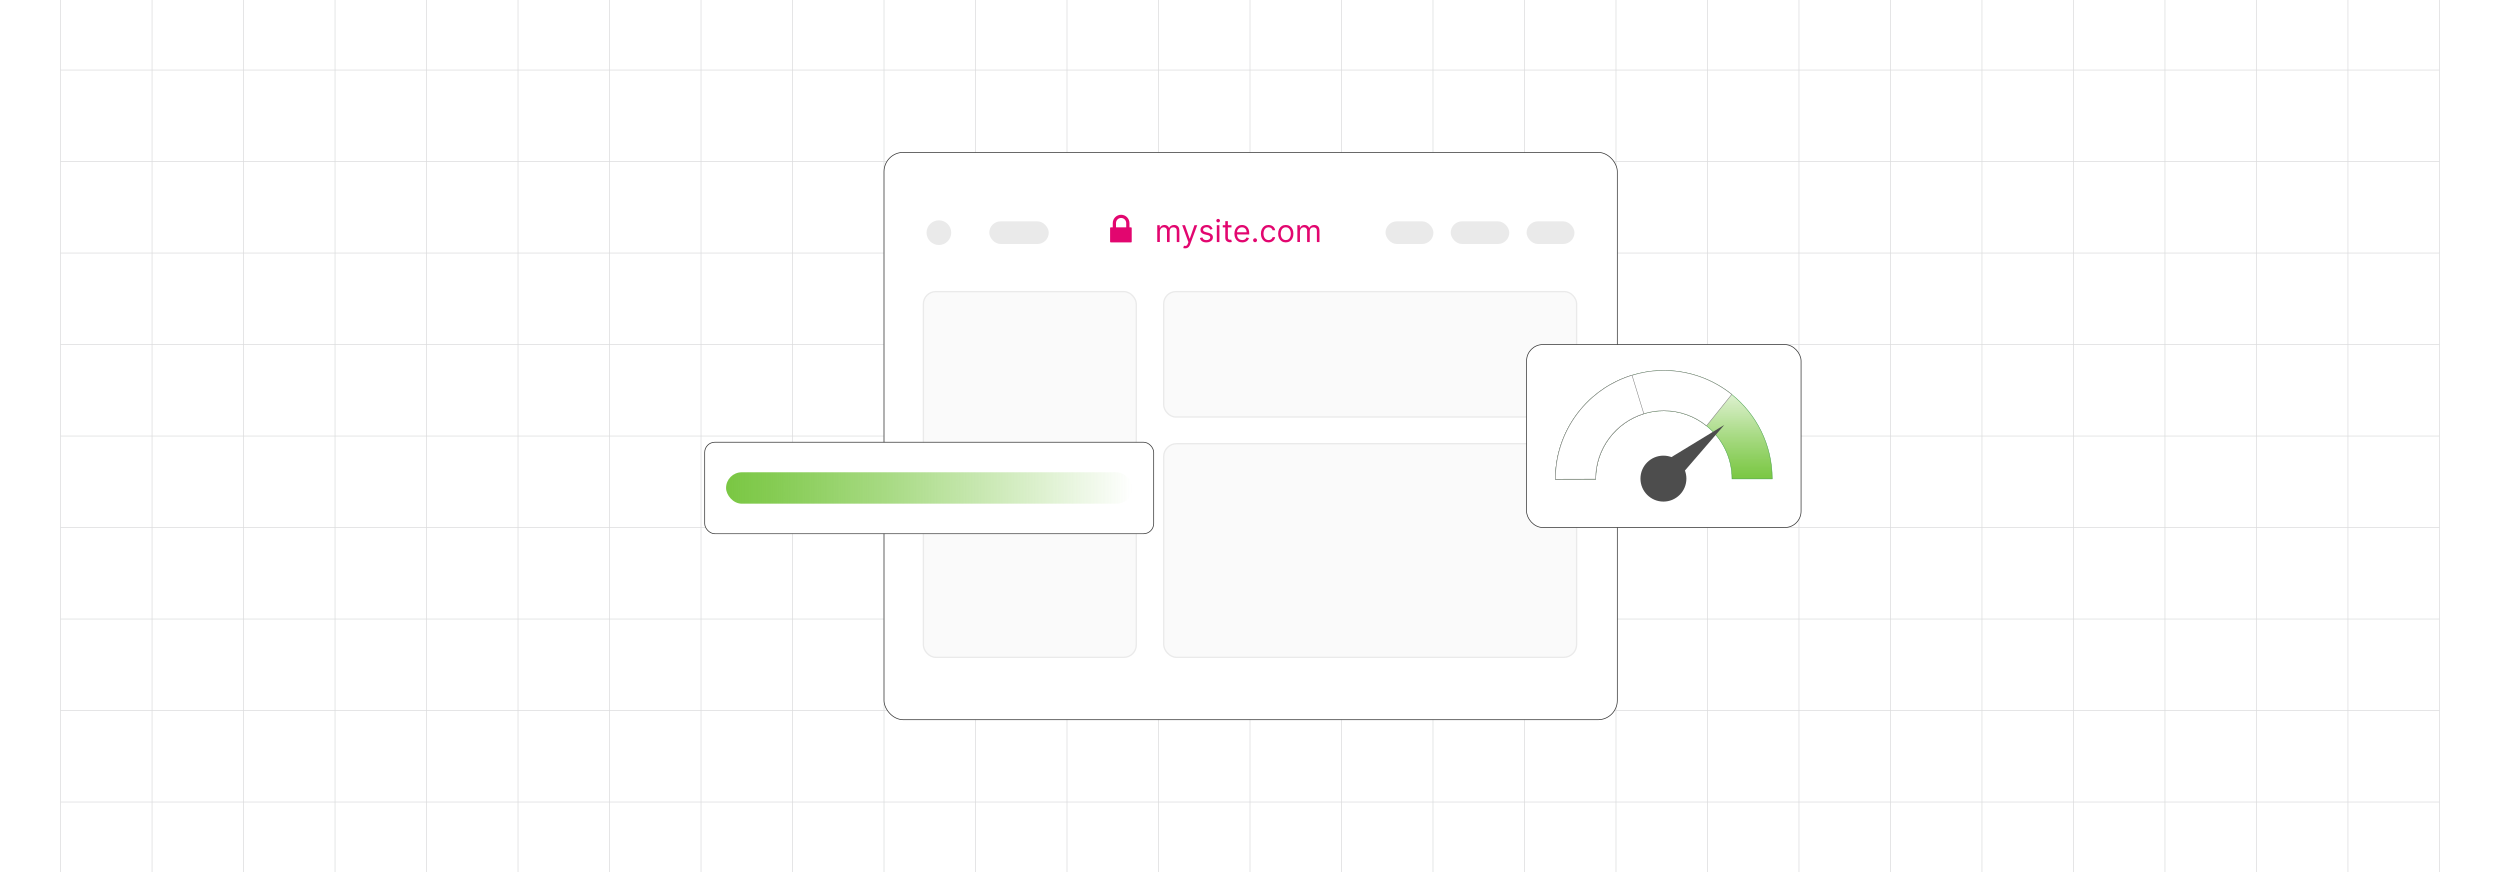 <?xml version="1.0" encoding="UTF-8"?><svg id="Layer_1" xmlns="http://www.w3.org/2000/svg" xmlns:xlink="http://www.w3.org/1999/xlink" viewBox="0 0 860 300"><defs><clipPath id="clippath"><rect y="0" width="860" height="300" fill="none" stroke-width="0"/></clipPath><linearGradient id="linear-gradient" x1="572.357" y1="164.865" x2="572.357" y2="127.453" gradientUnits="userSpaceOnUse"><stop offset="0" stop-color="#7ac743"/><stop offset=".13" stop-color="#7ac743" stop-opacity=".905"/><stop offset=".394" stop-color="#7ac743" stop-opacity=".66"/><stop offset=".763" stop-color="#7ac743" stop-opacity=".269"/><stop offset="1" stop-color="#7ac743" stop-opacity="0"/></linearGradient><filter id="drop-shadow-1" filterUnits="userSpaceOnUse"><feOffset dx="2" dy="2"/><feGaussianBlur result="blur" stdDeviation="3"/><feFlood flood-color="#333" flood-opacity=".07"/><feComposite in2="blur" operator="in"/><feComposite in="SourceGraphic"/></filter><linearGradient id="linear-gradient-2" x1="247.766" y1="165.865" x2="387.516" y2="165.865" gradientUnits="userSpaceOnUse"><stop offset="0" stop-color="#7ac743"/><stop offset=".13" stop-color="#7ac743" stop-opacity=".905"/><stop offset=".394" stop-color="#7ac743" stop-opacity=".66"/><stop offset=".763" stop-color="#7ac743" stop-opacity=".269"/><stop offset="1" stop-color="#7ac743" stop-opacity="0"/></linearGradient></defs><rect y="0" width="860" height="300" rx="5" ry="5" fill="#fff" stroke-width="0"/><rect y="0" width="860" height="300" rx="5" ry="5" fill="#fff" stroke-width="0"/><g clip-path="url(#clippath)"><rect y="0" width="860" height="300" rx="5" ry="5" fill="#fff" stroke-width="0"/><rect x="20.832" y="-7.373" width="818.338" height="314.746" fill="none" stroke="#dbdcdd" stroke-miterlimit="10" stroke-width=".25"/><line x1="20.83" y1="275.899" x2="839.168" y2="275.899" fill="none" stroke="#dbdcdd" stroke-miterlimit="10" stroke-width=".25"/><line x1="20.83" y1="244.424" x2="839.168" y2="244.424" fill="none" stroke="#dbdcdd" stroke-miterlimit="10" stroke-width=".25"/><line x1="20.83" y1="212.949" x2="839.168" y2="212.949" fill="none" stroke="#dbdcdd" stroke-miterlimit="10" stroke-width=".25"/><line x1="20.83" y1="181.475" x2="839.168" y2="181.475" fill="none" stroke="#dbdcdd" stroke-miterlimit="10" stroke-width=".25"/><line x1="20.83" y1="150" x2="839.168" y2="150" fill="none" stroke="#dbdcdd" stroke-miterlimit="10" stroke-width=".25"/><line x1="20.83" y1="118.526" x2="839.168" y2="118.526" fill="none" stroke="#dbdcdd" stroke-miterlimit="10" stroke-width=".25"/><line x1="20.83" y1="87.051" x2="839.168" y2="87.051" fill="none" stroke="#dbdcdd" stroke-miterlimit="10" stroke-width=".25"/><line x1="20.83" y1="55.577" x2="839.168" y2="55.577" fill="none" stroke="#dbdcdd" stroke-miterlimit="10" stroke-width=".25"/><line x1="20.83" y1="24.102" x2="839.168" y2="24.102" fill="none" stroke="#dbdcdd" stroke-miterlimit="10" stroke-width=".25"/><polyline points="807.692 307.373 807.692 275.896 807.692 244.428 807.692 212.95 807.692 181.473 807.692 150.005 807.692 118.527 807.692 87.05 807.692 55.582 807.692 55.572 807.692 24.104 807.692 -7.373" fill="none" stroke="#dbdcdd" stroke-miterlimit="10" stroke-width=".25"/><polyline points="776.215 307.373 776.215 275.896 776.215 244.428 776.215 212.95 776.215 181.473 776.215 150.005 776.215 118.527 776.215 87.05 776.215 55.582 776.215 55.572 776.215 24.104 776.215 -7.373" fill="none" stroke="#dbdcdd" stroke-miterlimit="10" stroke-width=".25"/><polyline points="744.747 307.373 744.747 275.896 744.747 244.428 744.747 212.95 744.747 181.473 744.747 150.005 744.747 118.527 744.747 87.05 744.747 55.582 744.747 55.572 744.747 24.104 744.747 -7.373" fill="none" stroke="#dbdcdd" stroke-miterlimit="10" stroke-width=".25"/><polyline points="713.269 307.373 713.269 275.896 713.269 244.428 713.269 212.95 713.269 181.473 713.269 150.005 713.269 118.527 713.269 87.05 713.269 55.582 713.269 55.572 713.269 24.104 713.269 -7.373" fill="none" stroke="#dbdcdd" stroke-miterlimit="10" stroke-width=".25"/><polyline points="681.792 307.373 681.792 275.896 681.792 244.428 681.792 212.95 681.792 181.473 681.792 150.005 681.792 118.527 681.792 87.05 681.792 55.582 681.792 55.572 681.792 24.104 681.792 -7.373" fill="none" stroke="#dbdcdd" stroke-miterlimit="10" stroke-width=".25"/><polyline points="650.324 307.373 650.324 275.896 650.324 244.428 650.324 212.95 650.324 181.473 650.324 150.005 650.324 118.527 650.324 87.05 650.324 55.582 650.324 55.572 650.324 24.104 650.324 -7.373" fill="none" stroke="#dbdcdd" stroke-miterlimit="10" stroke-width=".25"/><polyline points="618.847 307.373 618.847 275.896 618.847 244.428 618.847 212.95 618.847 181.473 618.847 150.005 618.847 118.527 618.847 87.05 618.847 55.582 618.847 55.572 618.847 24.104 618.847 -7.373" fill="none" stroke="#dbdcdd" stroke-miterlimit="10" stroke-width=".25"/><polyline points="587.369 307.373 587.369 275.896 587.369 244.428 587.369 212.95 587.369 181.473 587.369 150.005 587.369 118.527 587.369 87.05 587.369 55.582 587.369 55.572 587.369 24.104 587.369 -7.373" fill="none" stroke="#dbdcdd" stroke-miterlimit="10" stroke-width=".25"/><polyline points="555.901 307.373 555.901 275.896 555.901 244.428 555.901 212.95 555.901 181.473 555.901 150.005 555.901 118.527 555.901 87.05 555.901 55.582 555.901 55.572 555.901 24.104 555.901 -7.373" fill="none" stroke="#dbdcdd" stroke-miterlimit="10" stroke-width=".25"/><polyline points="524.424 307.373 524.424 275.896 524.424 244.428 524.424 212.95 524.424 181.473 524.424 150.005 524.424 118.527 524.424 87.05 524.424 55.582 524.424 55.572 524.424 24.104 524.424 -7.373" fill="none" stroke="#dbdcdd" stroke-miterlimit="10" stroke-width=".25"/><polyline points="492.946 307.373 492.946 275.896 492.946 244.428 492.946 212.95 492.946 181.473 492.946 150.005 492.946 118.527 492.946 87.05 492.946 55.582 492.946 55.572 492.946 24.104 492.946 -7.373" fill="none" stroke="#dbdcdd" stroke-miterlimit="10" stroke-width=".25"/><polyline points="461.478 307.373 461.478 275.896 461.478 244.428 461.478 212.95 461.478 181.473 461.478 150.005 461.478 118.527 461.478 87.05 461.478 55.582 461.478 55.572 461.478 24.104 461.478 -7.373" fill="none" stroke="#dbdcdd" stroke-miterlimit="10" stroke-width=".25"/><polyline points="430.001 307.373 430.001 275.896 430.001 244.428 430.001 212.95 430.001 181.473 430.001 150.005 430.001 118.527 430.001 87.05 430.001 55.582 430.001 55.572 430.001 24.104 430.001 -7.373" fill="none" stroke="#dbdcdd" stroke-miterlimit="10" stroke-width=".25"/><polyline points="398.523 307.373 398.523 275.896 398.523 244.428 398.523 212.95 398.523 181.473 398.523 150.005 398.523 118.527 398.523 87.05 398.523 55.582 398.523 55.572 398.523 24.104 398.523 -7.373" fill="none" stroke="#dbdcdd" stroke-miterlimit="10" stroke-width=".25"/><polyline points="367.046 307.373 367.046 275.896 367.046 244.428 367.046 212.95 367.046 181.473 367.046 150.005 367.046 118.527 367.046 87.05 367.046 55.582 367.046 55.572 367.046 24.104 367.046 -7.373" fill="none" stroke="#dbdcdd" stroke-miterlimit="10" stroke-width=".25"/><polyline points="335.578 307.373 335.578 275.896 335.578 244.428 335.578 212.95 335.578 181.473 335.578 150.005 335.578 118.527 335.578 87.05 335.578 55.582 335.578 55.572 335.578 24.104 335.578 -7.373" fill="none" stroke="#dbdcdd" stroke-miterlimit="10" stroke-width=".25"/><polyline points="304.101 307.373 304.101 275.896 304.101 244.428 304.101 212.95 304.101 181.473 304.101 150.005 304.101 118.527 304.101 87.05 304.101 55.582 304.101 55.572 304.101 24.104 304.101 -7.373" fill="none" stroke="#dbdcdd" stroke-miterlimit="10" stroke-width=".25"/><polyline points="272.623 307.373 272.623 275.896 272.623 244.428 272.623 212.95 272.623 181.473 272.623 150.005 272.623 118.527 272.623 87.05 272.623 55.582 272.623 55.572 272.623 24.104 272.623 -7.373" fill="none" stroke="#dbdcdd" stroke-miterlimit="10" stroke-width=".25"/><polyline points="241.155 307.373 241.155 275.896 241.155 244.428 241.155 212.95 241.155 181.473 241.155 150.005 241.155 118.527 241.155 87.05 241.155 55.582 241.155 55.572 241.155 24.104 241.155 -7.373" fill="none" stroke="#dbdcdd" stroke-miterlimit="10" stroke-width=".25"/><polyline points="209.678 307.373 209.678 275.896 209.678 244.428 209.678 212.95 209.678 181.473 209.678 150.005 209.678 118.527 209.678 87.05 209.678 55.582 209.678 55.572 209.678 24.104 209.678 -7.373" fill="none" stroke="#dbdcdd" stroke-miterlimit="10" stroke-width=".25"/><polyline points="178.2 307.373 178.2 275.896 178.2 244.428 178.2 212.95 178.2 181.473 178.2 150.005 178.2 118.527 178.2 87.05 178.2 55.582 178.2 55.572 178.2 24.104 178.2 -7.373" fill="none" stroke="#dbdcdd" stroke-miterlimit="10" stroke-width=".25"/><polyline points="146.732 307.373 146.732 275.896 146.732 244.428 146.732 212.95 146.732 181.473 146.732 150.005 146.732 118.527 146.732 87.05 146.732 55.582 146.732 55.572 146.732 24.104 146.732 -7.373" fill="none" stroke="#dbdcdd" stroke-miterlimit="10" stroke-width=".25"/><polyline points="115.255 307.373 115.255 275.896 115.255 244.428 115.255 212.95 115.255 181.473 115.255 150.005 115.255 118.527 115.255 87.05 115.255 55.582 115.255 55.572 115.255 24.104 115.255 -7.373" fill="none" stroke="#dbdcdd" stroke-miterlimit="10" stroke-width=".25"/><polyline points="83.777 307.373 83.777 275.896 83.777 244.428 83.777 212.95 83.777 181.473 83.777 150.005 83.777 118.527 83.777 87.05 83.777 55.582 83.777 55.572 83.777 24.104 83.777 -7.373" fill="none" stroke="#dbdcdd" stroke-miterlimit="10" stroke-width=".25"/><polyline points="52.309 307.373 52.309 275.896 52.309 244.428 52.309 212.95 52.309 181.473 52.309 150.005 52.309 118.527 52.309 87.05 52.309 55.582 52.309 55.572 52.309 24.104 52.309 -7.373" fill="none" stroke="#dbdcdd" stroke-miterlimit="10" stroke-width=".25"/></g><rect x="304.101" y="52.419" width="252.258" height="195.163" rx="6.632" ry="6.632" fill="#fff" stroke="#333" stroke-miterlimit="10" stroke-width=".25"/><circle cx="322.977" cy="80.038" r="4.244" fill="#eaeaea" stroke-width="0"/><rect x="340.317" y="76.144" width="20.457" height="7.788" rx="3.894" ry="3.894" fill="#eaeaea" stroke-width="0"/><rect x="476.62" y="76.144" width="16.474" height="7.788" rx="3.894" ry="3.894" fill="#eaeaea" stroke-width="0"/><rect x="499.048" y="76.144" width="20.144" height="7.788" rx="3.894" ry="3.894" fill="#eaeaea" stroke-width="0"/><rect x="525.145" y="76.144" width="16.474" height="7.788" rx="3.894" ry="3.894" fill="#eaeaea" stroke-width="0"/><rect x="317.641" y="100.318" width="73.237" height="125.805" rx="4.268" ry="4.268" fill="#fafafa" stroke="#eaeaea" stroke-miterlimit="10" stroke-width=".466"/><rect x="400.313" y="100.318" width="142.046" height="43.133" rx="4.18" ry="4.18" fill="#fafafa" stroke="#eaeaea" stroke-miterlimit="10" stroke-width=".466"/><rect x="400.313" y="152.631" width="142.046" height="73.492" rx="4.424" ry="4.424" fill="#fafafa" stroke="#eaeaea" stroke-miterlimit="10" stroke-width=".466"/><path d="M389.084,78.212h-.552v-1.464c0-.79-.323-1.508-.843-2.028l-.001-.001c-.52-.52-1.238-.843-2.027-.843-.791,0-1.509.323-2.028.843v.001c-.52.52-.843,1.238-.843,2.028v1.464h-.693c-.123,0-.224.101-.224.224v4.724c0,.123.101.224.224.224h6.988c.123,0,.224-.101.224-.224v-4.724c0-.123-.101-.224-.224-.224ZM387.416,78.212h-3.511v-1.48c0-.483.197-.922.515-1.24.319-.318.758-.515,1.241-.515.482,0,.921.197,1.239.515h.001c.317.318.515.757.515,1.24v1.48Z" fill="#e2066f" fill-rule="evenodd" stroke-width="0"/><path d="M398.094,83.262v-5.794h.86v.905h.075c.121-.31.316-.55.585-.723.27-.172.593-.258.97-.258.382,0,.701.086.956.258.256.172.455.413.599.723h.06c.148-.299.371-.538.668-.715s.653-.266,1.067-.266c.519,0,.942.162,1.272.485.33.323.494.826.494,1.507v3.878h-.89v-3.878c0-.428-.117-.733-.352-.917-.233-.184-.509-.275-.826-.275-.407,0-.723.123-.946.368-.224.246-.336.555-.336.93v3.772h-.905v-3.969c0-.33-.107-.595-.321-.798-.213-.203-.488-.304-.826-.304-.231,0-.446.061-.646.185-.2.123-.361.293-.483.511-.121.217-.183.468-.183.752v3.622h-.891Z" fill="#e2066f" stroke-width="0"/><path d="M407.691,85.435c-.151,0-.286-.012-.404-.036s-.199-.047-.245-.07l.227-.785c.216.055.407.075.573.06.166-.015.314-.089.443-.221.13-.132.248-.345.356-.64l.166-.453-2.143-5.825h.966l1.6,4.617h.06l1.599-4.617h.966l-2.459,6.64c-.111.299-.248.547-.411.745-.164.197-.353.344-.568.44-.215.095-.457.143-.726.143Z" fill="#e2066f" stroke-width="0"/><path d="M417.137,78.765l-.8.227c-.05-.133-.123-.263-.221-.391-.097-.127-.228-.232-.394-.315s-.379-.124-.638-.124c-.354,0-.649.081-.885.244-.235.162-.352.368-.352.617,0,.221.08.396.241.524.161.128.412.235.755.32l.859.211c.519.126.904.317,1.158.575.255.258.382.589.382.994,0,.332-.096.629-.285.891-.19.261-.455.468-.794.619-.34.151-.734.226-1.185.226-.591,0-1.08-.128-1.468-.385-.388-.256-.633-.631-.735-1.124l.845-.211c.08.312.233.546.458.702.226.156.52.234.885.234.415,0,.745-.088.99-.266.245-.178.368-.391.368-.64,0-.201-.07-.37-.211-.507-.142-.137-.357-.24-.649-.308l-.966-.226c-.53-.126-.92-.321-1.167-.587-.248-.265-.372-.598-.372-.998,0-.327.093-.616.277-.868s.438-.449.759-.592c.32-.144.685-.215,1.092-.215.573,0,1.024.126,1.353.377s.561.584.699.996Z" fill="#e2066f" stroke-width="0"/><path d="M419.039,76.502c-.174,0-.322-.059-.447-.177-.124-.118-.186-.26-.186-.426s.062-.308.186-.426c.125-.119.273-.178.447-.178s.322.059.447.178c.124.118.186.26.186.426s-.062.308-.186.426c-.125.118-.273.177-.447.177ZM418.586,83.262v-5.794h.891v5.794h-.891Z" fill="#e2066f" stroke-width="0"/><path d="M423.626,77.468v.754h-3.003v-.754h3.003ZM421.498,76.079h.891v5.523c0,.252.037.44.111.564s.17.207.286.248c.117.042.241.062.372.062.098,0,.179-.006.241-.017.064-.011.113-.021.151-.028l.181.8c-.06.023-.144.046-.253.07-.107.024-.245.036-.411.036-.251,0-.497-.054-.737-.163-.24-.108-.439-.273-.596-.494s-.236-.5-.236-.837v-5.765Z" fill="#e2066f" stroke-width="0"/><path d="M427.338,83.383c-.558,0-1.039-.123-1.442-.372-.404-.248-.715-.595-.933-1.041-.217-.446-.326-.966-.326-1.56,0-.593.109-1.117.326-1.571.218-.454.522-.809.913-1.064.392-.255.849-.383,1.372-.383.302,0,.6.05.894.151s.562.264.804.489.434.522.577.892.215.825.215,1.366v.377h-4.467v-.769h3.562c0-.327-.065-.619-.194-.875-.13-.257-.314-.459-.551-.607s-.518-.223-.839-.223c-.355,0-.661.087-.919.262s-.456.402-.595.681c-.138.279-.207.578-.207.897v.513c0,.438.076.808.229,1.111.151.303.363.533.636.69.272.157.587.236.946.236.234,0,.446-.033.636-.1.19-.067.354-.168.492-.302.139-.134.245-.302.321-.503l.859.241c-.09.292-.242.548-.456.768s-.477.391-.792.513c-.315.122-.668.183-1.06.183Z" fill="#e2066f" stroke-width="0"/><path d="M431.745,83.323c-.186,0-.346-.067-.479-.2-.133-.133-.199-.293-.199-.479s.066-.346.199-.479c.134-.133.293-.2.479-.2.185,0,.346.067.478.2.134.133.2.293.2.479,0,.123-.03.236-.092.339-.062.103-.144.185-.246.247-.102.061-.215.093-.341.093Z" fill="#e2066f" stroke-width="0"/><path d="M436.377,83.383c-.543,0-1.011-.128-1.403-.385-.393-.256-.694-.61-.905-1.06-.212-.45-.317-.964-.317-1.543,0-.588.109-1.108.326-1.56.218-.451.522-.805.913-1.06.392-.255.849-.383,1.372-.383.407,0,.774.076,1.102.227.326.151.595.362.803.634.209.272.339.588.389.951h-.89c-.068-.264-.219-.498-.451-.704s-.545-.308-.938-.308c-.347,0-.65.09-.911.27-.261.18-.463.433-.607.758-.144.326-.217.708-.217,1.145,0,.448.071.838.213,1.169.143.332.344.59.604.773.261.184.566.275.919.275.231,0,.441-.04.63-.121s.349-.196.479-.347.224-.332.279-.543h.89c-.05.342-.174.649-.371.922s-.458.489-.781.649-.698.239-1.126.239Z" fill="#e2066f" stroke-width="0"/><path d="M442.307,83.383c-.523,0-.981-.124-1.375-.373s-.7-.597-.921-1.045c-.22-.448-.33-.971-.33-1.569,0-.604.11-1.13.33-1.581.221-.45.527-.8.921-1.049s.852-.373,1.375-.373.981.124,1.375.373.7.599.921,1.049c.22.45.33.977.33,1.581,0,.599-.11,1.122-.33,1.569-.221.448-.527.796-.921,1.045s-.852.373-1.375.373ZM442.307,82.583c.398,0,.725-.102.981-.306.257-.204.446-.471.57-.803.123-.332.185-.692.185-1.079s-.061-.748-.185-1.083c-.124-.335-.314-.605-.57-.811-.256-.206-.583-.31-.981-.31s-.725.103-.981.31c-.257.206-.447.477-.57.811s-.185.695-.185,1.083.061.747.185,1.079.314.6.57.803c.256.204.583.306.981.306Z" fill="#e2066f" stroke-width="0"/><path d="M446.291,83.262v-5.794h.86v.905h.075c.121-.31.316-.55.585-.723.27-.172.593-.258.97-.258.382,0,.701.086.956.258.256.172.455.413.599.723h.06c.148-.299.371-.538.668-.715s.653-.266,1.067-.266c.519,0,.942.162,1.272.485.33.323.494.826.494,1.507v3.878h-.89v-3.878c0-.428-.117-.733-.352-.917-.233-.184-.509-.275-.826-.275-.407,0-.723.123-.946.368-.224.246-.336.555-.336.93v3.772h-.905v-3.969c0-.33-.107-.595-.321-.798-.213-.203-.488-.304-.826-.304-.231,0-.446.061-.646.185-.2.123-.361.293-.483.511-.121.217-.183.468-.183.752v3.622h-.891Z" fill="#e2066f" stroke-width="0"/><rect x="525.145" y="118.527" width="94.423" height="62.945" rx="5.615" ry="5.615" fill="#fff" stroke="#333" stroke-miterlimit="10" stroke-width=".25"/><path d="M595.726,135.691c-.025-.021-.045-.041-.07-.057-.049-.041-.098-.078-.147-.119-.139-.115-.283-.225-.43-.336-.201-.156-.406-.311-.615-.463-.213-.156-.426-.311-.643-.463-.43-.303-.869-.598-1.311-.885-4.34-2.799-9.299-4.713-14.626-5.504-.5-.078-1.004-.143-1.512-.193-.025-.004-.049-.004-.074-.008-.168-.016-.336-.037-.508-.049-.127-.012-.254-.025-.385-.033-.168-.016-.336-.029-.508-.037-.106-.012-.213-.016-.324-.021-.139-.012-.279-.021-.422-.025-.23-.012-.459-.021-.689-.029-.369-.012-.738-.016-1.107-.016-1.279,0-2.541.066-3.791.193-.307.033-.611.066-.918.107-.266.033-.533.07-.795.111-.234.037-.463.074-.693.111-1.619.266-3.201.643-4.737,1.119-.238.074-.471.147-.709.225-.111.033-.217.07-.328.107-.012.004-.021.008-.033.012-.115.041-.225.078-.34.119-.234.082-.463.164-.693.25-.459.172-.918.352-1.369.541-.365.156-.734.316-1.094.484-.303.135-.602.279-.897.422-.775.373-1.533.779-2.275,1.213-.184.111-.369.217-.553.328-.18.111-.365.221-.545.336-.18.115-.361.23-.541.344-1.442.943-2.815,1.979-4.102,3.098-.148.131-.295.258-.439.389-.082.074-.16.143-.238.217-.164.147-.328.299-.488.451-.201.193-.402.385-.602.582-.197.193-.393.393-.586.594-.549.566-1.078,1.152-1.59,1.75-1.996,2.332-3.701,4.922-5.069,7.705-.111.234-.225.467-.336.705-.021.045-.041.09-.061.135-.115.242-.221.479-.328.725-.115.262-.225.524-.336.791-.057.143-.119.291-.172.439-.016.037-.033.074-.045.111-.025.053-.041.102-.061.152-.053.135-.102.271-.156.41-.025.066-.049.135-.074.201-.053.143-.107.287-.152.43-.045.115-.086.234-.127.348-.07.193-.135.385-.193.582-.053.164-.107.328-.156.492-.021.061-.041.123-.061.184-.029.094-.053.184-.078.279-.037.115-.07.234-.102.348-.066.238-.131.471-.197.709-.021.09-.049.176-.074.271-.008.029-.016.061-.025.09-.049.201-.098.402-.143.598,0,.012-.004.025-.008.033-.049.201-.094.402-.135.602-.045.213-.09.426-.131.639-.025.123-.049.242-.07.365-.021.094-.037.184-.053.279-.004.025-.008.045-.012.07-.049.279-.098.566-.139.848-.021.119-.041.242-.057.361-.004.033-.008.07-.012.102-.021.156-.045.307-.061.463-.041.307-.078.619-.111.93-.008.098-.021.197-.029.299-.021.201-.037.406-.053.611v.029c0,.008-.004.012-.004.021-.021.246-.037.492-.045.742-.004.016-.004.033-.004.053-.008.115-.012.23-.016.348-.004.053-.008.107-.008.164-.004.082-.008.168-.008.254-.008.107-.008.209-.012.316-.008.32-.012.635-.012.955v.123l13.835-.045v-.078c0-10.536,6.987-19.474,16.573-22.421,2.176-.668,4.483-1.029,6.877-1.029,5.561,0,10.671,1.942,14.692,5.188,5.34,4.299,8.758,10.889,8.758,18.261h13.839c0-11.745-5.43-22.22-13.917-29.052Z" fill="url(#linear-gradient)" stroke="#3d9b43" stroke-miterlimit="10" stroke-width=".163"/><path d="M595.726,135.686v.004l-8.68,10.79c-4.02-3.246-9.131-5.188-14.692-5.188-2.393,0-4.701.361-6.877,1.029-9.585,2.947-16.573,11.885-16.573,22.421v.078l-13.835.045v-.123c0-.32.004-.635.012-.955.004-.107.004-.209.012-.316,0-.086.004-.172.008-.254,0-.057.004-.111.008-.164.004-.119.008-.234.016-.348,0-.021,0-.037.004-.053.012-.254.029-.508.049-.762v-.029c.016-.205.033-.41.053-.611.008-.102.021-.201.029-.299.033-.311.07-.623.111-.93.016-.156.041-.307.061-.463s.045-.311.07-.463c.041-.283.09-.57.139-.848.004-.025.008-.045.012-.07.016-.094.033-.184.053-.279.021-.123.045-.242.07-.365.041-.213.086-.426.131-.639.041-.201.086-.402.135-.602.004-.008.008-.021.008-.033.053-.234.111-.459.168-.689.025-.094.053-.18.074-.271.066-.238.131-.471.197-.709.033-.115.066-.234.102-.348.025-.094.049-.184.078-.279.021-.061.041-.123.061-.184.049-.164.102-.328.156-.492.033-.102.066-.205.102-.307.029-.09.061-.184.09-.275.041-.115.082-.234.127-.348.045-.143.098-.287.152-.43.094-.254.193-.508.291-.762.016-.037.029-.074.045-.111,4.168-10.426,12.93-18.593,23.728-21.945,1.537-.475,3.119-.857,4.733-1.135.23-.037.459-.074.693-.111.262-.041.529-.078.795-.111.307-.041.611-.074.918-.106,1.25-.127,2.512-.193,3.791-.193.369,0,.738.004,1.107.016.23.008.459.016.689.029.143.004.283.012.422.025.111.004.217.008.324.021.172.008.34.021.508.037.131.008.258.021.385.033.172.012.34.033.508.049.025.004.049.004.074.008.508.053,1.012.119,1.512.193,5.2.783,10.188,2.656,14.626,5.504.443.287.881.582,1.311.885.217.152.43.307.643.463.209.152.414.307.615.463.148.111.291.221.43.336.049.041.098.078.147.119.025.016.049.037.07.053Z" fill="#fff" stroke="gray" stroke-miterlimit="10" stroke-width=".18"/><path d="M565.477,142.321c-9.585,2.947-16.573,11.885-16.573,22.421v.078l-13.835.045v-.123c0-.32.004-.635.012-.955.004-.107.004-.209.012-.316,0-.086.004-.172.008-.254,0-.057.004-.111.008-.164.004-.119.008-.234.016-.348,0-.021,0-.037.004-.053.008-.25.025-.496.045-.742,0-.008.004-.012.004-.021v-.029c.016-.205.033-.41.053-.611.008-.102.021-.201.029-.299.033-.311.07-.623.111-.93.016-.156.041-.307.061-.463.004-.033.008-.07.012-.102.016-.119.037-.242.057-.361.041-.283.09-.57.139-.848.004-.025.008-.045.012-.07.016-.094.033-.184.053-.279.021-.123.045-.242.07-.365.041-.213.086-.426.131-.639.041-.201.086-.402.135-.602.004-.008.008-.021.008-.033.045-.197.094-.398.143-.598.008-.029.016-.061.025-.09.025-.094.053-.18.074-.271.066-.238.131-.471.197-.709.033-.115.066-.234.102-.348.045-.156.09-.307.139-.463.082-.266.168-.533.258-.799.07-.209.139-.418.217-.623.045-.143.098-.287.152-.43.025-.066.049-.135.074-.201.053-.139.102-.275.156-.41.021-.049.037-.098.061-.152.07-.184.143-.369.217-.549.111-.266.221-.529.336-.791.107-.246.213-.484.328-.725.021-.045.041-.09.061-.135,1.758-3.75,4.127-7.188,6.995-10.159.389-.402.783-.795,1.188-1.176.16-.152.324-.303.488-.451.078-.074.156-.143.238-.217.143-.131.291-.258.439-.389,1.287-1.119,2.66-2.156,4.102-3.098.18-.115.361-.23.541-.344.18-.115.365-.225.545-.336.184-.111.369-.217.553-.328.742-.426,1.5-.832,2.275-1.213.295-.143.594-.287.897-.422.361-.168.73-.328,1.094-.484.451-.189.91-.369,1.369-.541.23-.086.459-.168.693-.25.234-.082.467-.16.701-.238.238-.078.471-.152.709-.225l.004.016,4.053,13.212Z" fill="#fff" stroke="gray" stroke-miterlimit="10" stroke-width=".18"/><polygon points="593.169 146.159 572.847 158.536 577.933 163.816 593.169 146.159" fill="#4d4d4d" stroke-width="0"/><circle cx="572.219" cy="164.644" r="7.903" fill="#4d4d4d" stroke-width="0"/><g filter="url(#drop-shadow-1)"><rect x="240.413" y="150.127" width="154.456" height="31.477" rx="3.501" ry="3.501" fill="#fff" stroke="#333" stroke-miterlimit="10" stroke-width=".25"/><rect x="247.766" y="160.462" width="139.75" height="10.807" rx="5.404" ry="5.404" fill="url(#linear-gradient-2)" stroke-width="0"/></g></svg>